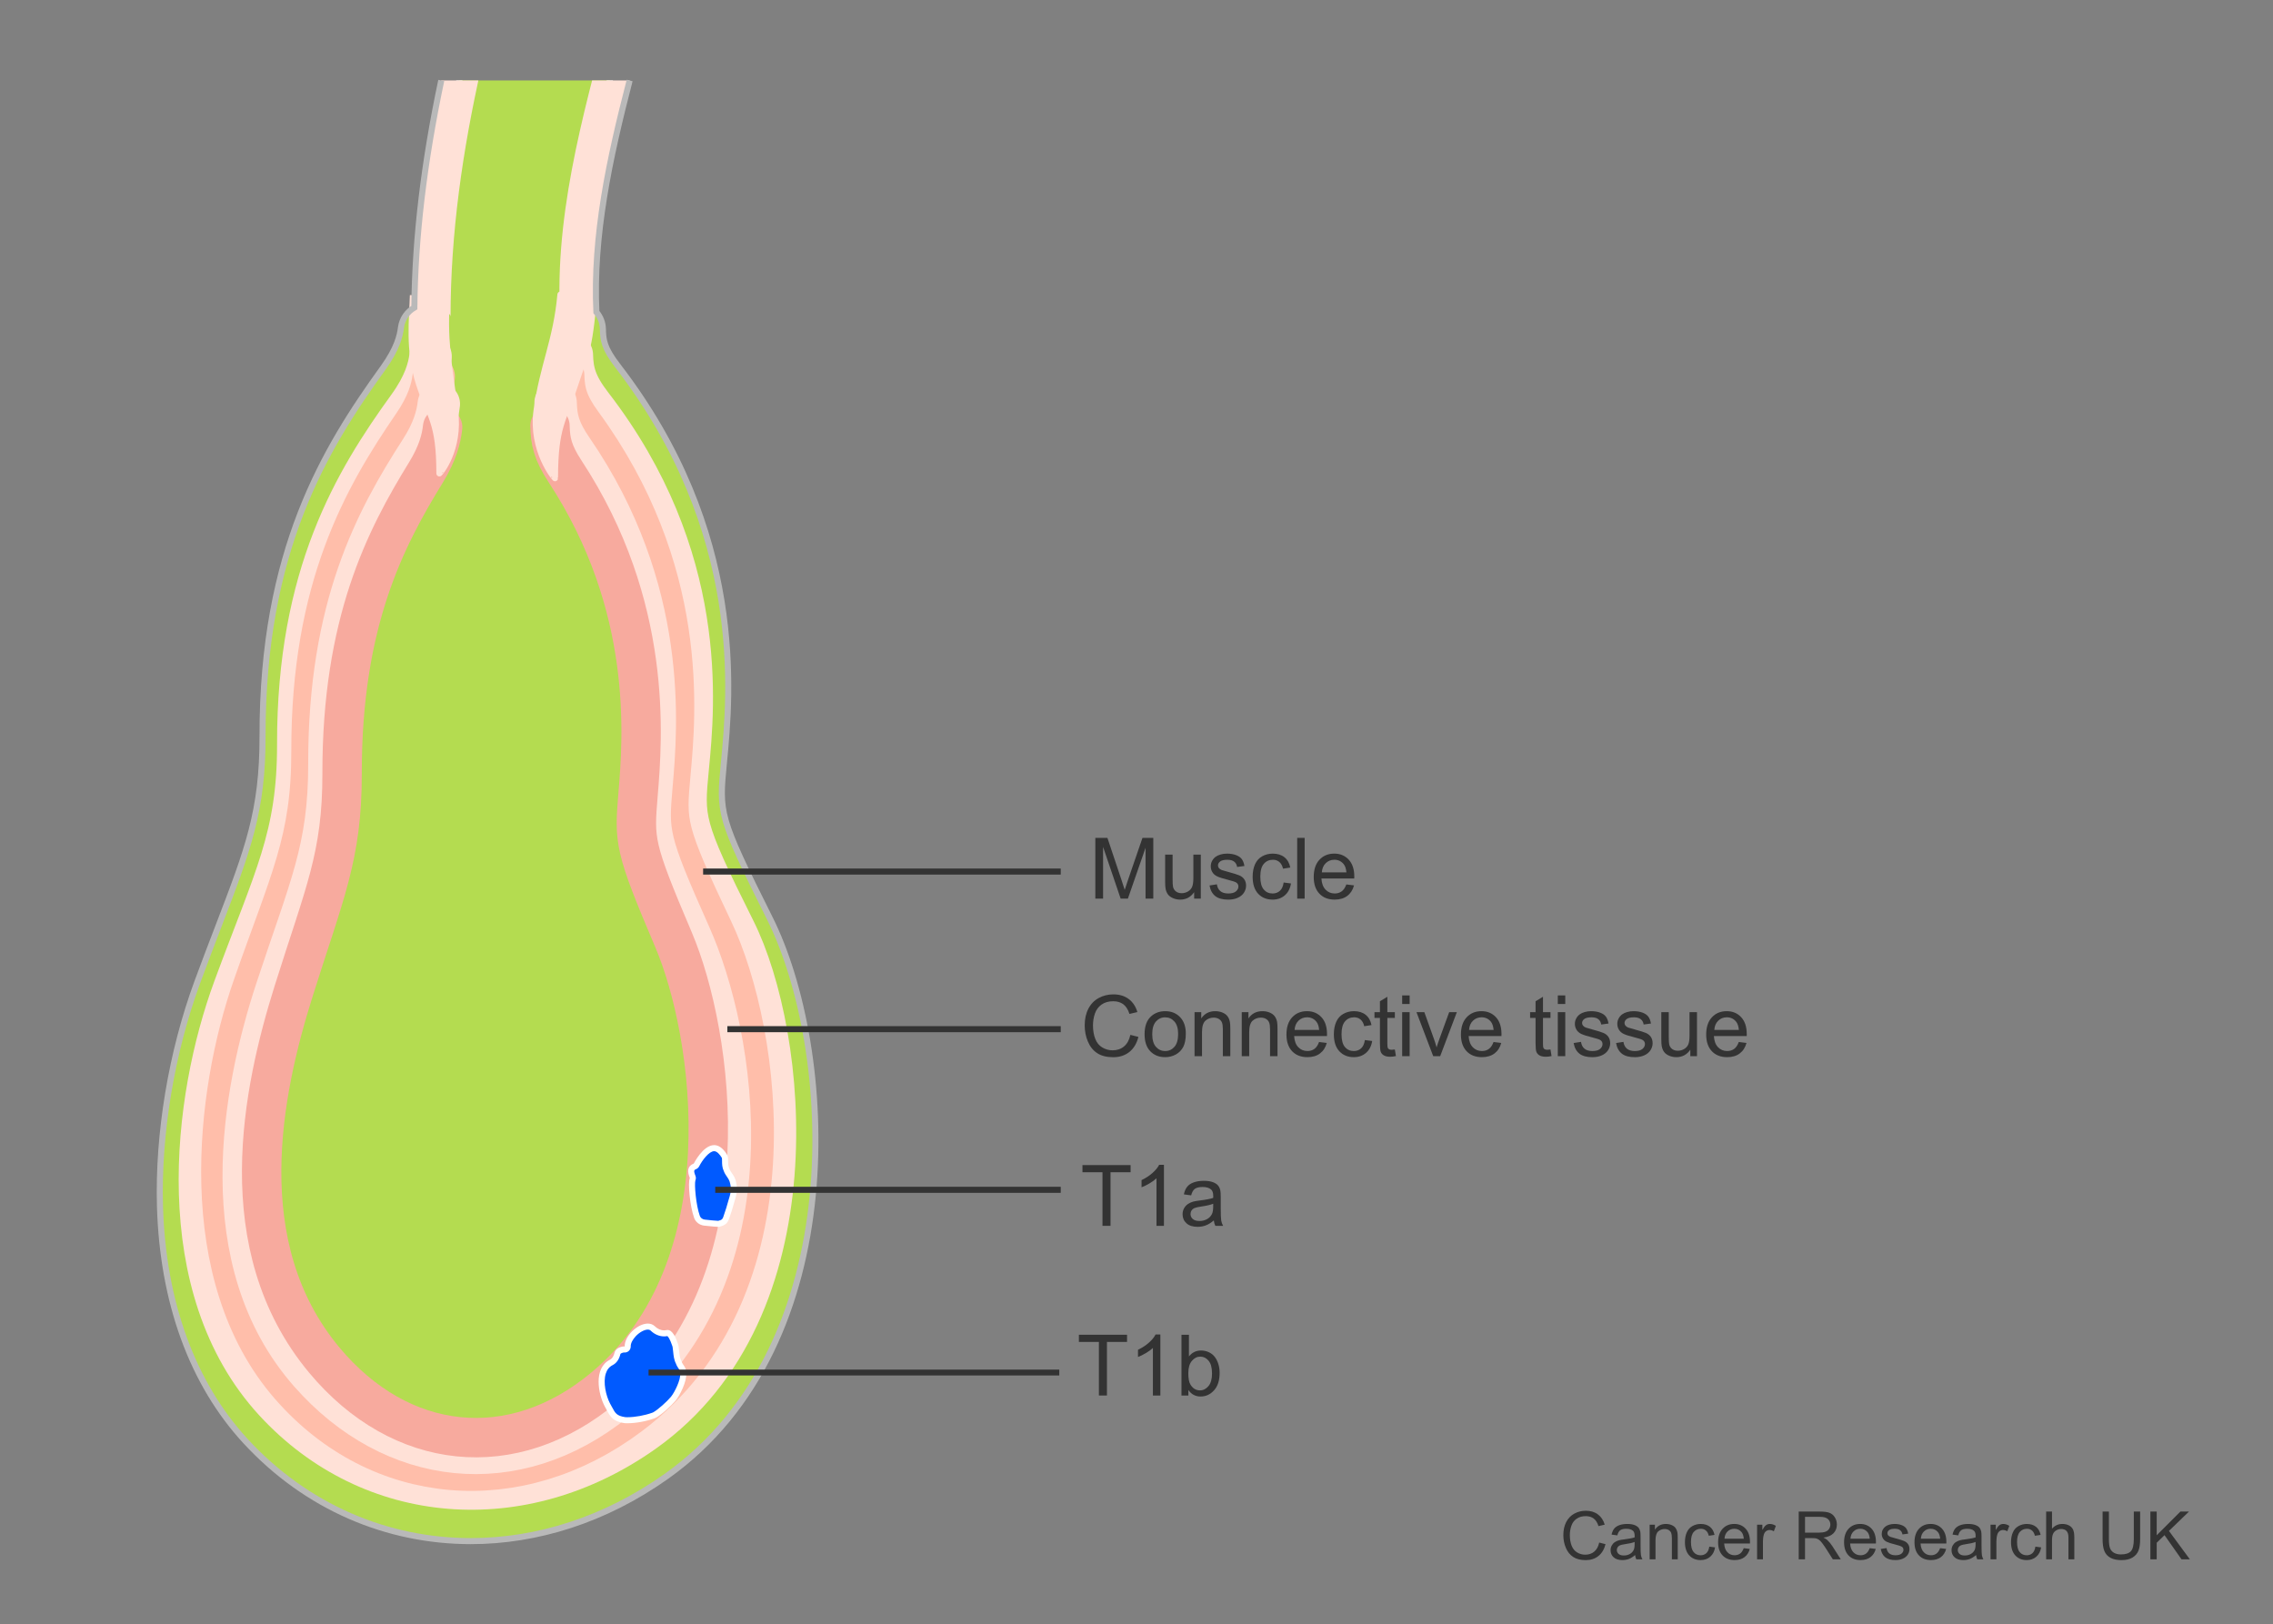 <?xml version="1.0" encoding="UTF-8"?><svg id="Layer_1" xmlns="http://www.w3.org/2000/svg" width="375" height="267.937" xmlns:xlink="http://www.w3.org/1999/xlink" viewBox="0 0 375 267.937"><rect x="0" y="0" width="375" height="267.937" fill="#808080" stroke="none"/><defs><style>.cls-1,.cls-2,.cls-3,.cls-4,.cls-5{stroke-linecap:round;stroke-linejoin:round;}.cls-1,.cls-6{fill:#ffe1d7;}.cls-1,.cls-6,.cls-5,.cls-7{stroke:#ffe1d7;}.cls-8{clip-path:url(#clippath);}.cls-9,.cls-2,.cls-10,.cls-3,.cls-4,.cls-5,.cls-11,.cls-7,.cls-12,.cls-13{fill:none;}.cls-9,.cls-11,.cls-14,.cls-15,.cls-16,.cls-17{stroke-width:0px;}.cls-2{stroke:#f7aa9e;stroke-width:6.5px;}.cls-10{stroke-width:.965px;}.cls-10,.cls-12{stroke:#333;}.cls-18{fill:#b4dc50;stroke:#fff;stroke-miterlimit:10;}.cls-3{stroke:#b4dc50;stroke-width:9px;}.cls-4{stroke:#ffbeaa;}.cls-4,.cls-5{stroke-width:7px;}.cls-11{opacity:.74;}.cls-7{stroke-width:6px;}.cls-13{stroke:#b9b9b9;}.cls-14{fill:#1d1d1b;}.cls-15{fill:#333;}.cls-16{fill:#fff;}.cls-17{fill:#005aff;}</style><clipPath id="clippath"><polygon class="cls-9" points="15 13.274 142 13.274 175.311 255.651 16.582 255.651 15 13.274"/></clipPath></defs><g class="cls-8"><path class="cls-18" d="m268.209,400.147c52.334-59.217,15.633-242.194-72.545-361.629C164.373-3.866,161.846-7.707,150.077-14.427c-8.922-5.116-17.804-6.244-25.717-3.327-9.591,3.561-17.451,12.788-22.131,25.957-4.319,12.198-6.175,26.77-7.236,42.908-.086,4.875-.317,7.216,3.368,11.99,20.116,26.069,17.633,51.498,16.585,62.364-.869,9.008-.986,10.017,8.036,28.048,9.024,18.019,14.101,65.285-15.671,86.375-20.901,14.805-46.921,12.777-63.499-5.212-18.062-19.599-14.048-52.087-7.021-71.144,7.021-19.057,11.051-26.053,11.025-42.087-.046-29.175,9.758-45.288,19.031-58.121,4.181-5.787,3.812-9.408,3.956-11.706,1.173-18.892,3.334-36.121,8.773-51.467,7.084-20.003,20.04-34.361,36.438-40.461,14.578-5.403,30.908-3.642,46.003,4.99,1.748,1.003,3.428,2.254,5.152,3.384-3.012-27.7,6.914-72.118,9.642-80.264,2.739-8.138-11.895-35.643-30.913-50.12-27.77-21.162-54.636-20.307-66.809-15.917-25.981,9.366-39.929,5.51-47.045.631-6.484-4.446-10.165-11.663-10.354-20.324-.088-3.727,2.868-6.817,6.59-6.898,3.726-.088,6.819,2.866,6.895,6.59.103,4.387,1.58,7.495,4.497,9.497,6.301,4.319,18.992,3.521,34.841-2.194,14.775-5.324,49.835-8.296,80.654,13.849,11.996,8.623,35.858,31.056,39.045,51.558,9.561-13.632,41.186-29.812,59.379-36.185,18.182-6.371,67.811-16.38,107.33-21.318l10.754-1.298c46.164-5.471,109.393-12.963,146.627-63.5,44.609-60.542,128.898-109.18,174.463-112.215,3.713-.25,6.932,2.566,7.178,6.284.248,3.721-2.564,6.934-6.281,7.184-41.75,2.781-122.687,50.02-164.494,106.753-40.703,55.244-107.287,63.137-155.904,68.898l-10.664,1.288c-39.025,4.874-86.707,16.924-102.268,23.11-11.807,3.939-52.164,26.442-60.922,42.606-8.746,16.151-25.22,73.016,13.125,126.691,99.115,138.744,139.527,320.586,61.303,398.755"/><path class="cls-7" d="m101.702,9.74c-4.369,16.556-8.369,33.556-5.369,50.556,18,20,20,48,19,73,0,6,3,11,5,16,15,29,15,68-12,90-12,10-28,12-43,9-12-3-22-11-28-22-1-2-2-5-3-7-9-24,0-49,9-72,2-6,3-11,4-17,2-14,1-28,5-41,4-11,11-20,17-30,1-2,2-5,2-7,0-14,2-28,5.207-42.144"/><path class="cls-3" d="m94.965,54.37c.071,2.939.632,5.15,3.396,8.731,20.116,26.069,17.633,51.498,16.585,62.364-.869,9.008-.986,10.017,8.036,28.048,9.024,18.019,14.101,65.285-15.671,86.375-20.901,14.805-46.921,12.777-63.499-5.212-18.062-19.599-14.048-52.087-7.021-71.144,7.021-19.057,11.051-26.053,11.025-42.087-.046-29.175,9.758-45.288,19.031-58.121,2.693-3.727,3.498-6.557,3.769-8.713"/><path class="cls-5" d="m94.343,58.546c.068,2.813.605,4.93,3.25,8.357,19.255,24.955,16.879,49.297,15.876,59.698-.832,8.622-.944,9.589,7.693,26.848,8.638,17.249,13.498,62.494-15.001,82.682-20.007,14.172-44.915,12.232-60.784-4.988-17.289-18.761-13.447-49.86-6.722-68.101,6.722-18.242,10.58-24.939,10.554-40.288-.044-27.927,9.341-43.352,18.218-55.637,2.578-3.568,3.348-6.275,3.608-8.339"/><path class="cls-4" d="m92.912,61.918c.062,2.717.555,4.76,2.978,8.067,17.643,24.088,15.466,47.584,14.546,57.625-.762,8.323-.864,9.255,7.048,25.916,7.914,16.649,14.116,58.948-13.744,79.81-18.309,13.711-41.153,11.808-55.693-4.814-15.842-18.108-12.321-48.13-6.159-65.737,6.159-17.606,9.693-24.072,9.67-38.89-.041-26.958,8.559-41.845,16.691-53.703,2.363-3.444,3.068-6.059,3.306-8.05"/><path class="cls-5" d="m91.667,66.418c.056,2.609.501,4.571,2.688,7.748,15.923,23.134,13.958,45.7,13.128,55.344-.687,7.993-.78,8.889,6.361,24.89,7.143,15.989,14.312,55.16-12.405,76.649-16.462,13.241-36.596,10.877-50.262-4.623-16.272-18.455-11.12-46.224-5.559-63.135,5.559-16.91,8.749-23.119,8.728-37.349-.037-25.891,7.724-40.189,15.063-51.577,2.133-3.308,2.769-5.819,2.984-7.731"/><path class="cls-2" d="m90.734,70.264c.052,2.515.46,4.403,2.47,7.464,14.633,22.285,12.827,44.021,12.064,53.312-.632,7.698-.717,8.562,5.846,23.975,6.563,15.402,12.273,54.017-11.399,73.836-15.167,12.699-33.663,10.546-46.188-4.454-15.707-18.81-10.218-44.525-5.108-60.816,5.108-16.288,8.039-22.27,8.02-35.978-.034-24.938,7.098-38.713,13.843-49.682,1.959-3.188,2.544-5.607,2.742-7.448"/><path class="cls-6" d="m68.12,48.69c-.099,3.874-.795,9.04.994,14.604,1.788,5.564,3.377,6.237,3.377,14.802,0,.1,3.477-3.874,2.583-10.431-1.019-7.474-1.888-12.12-1.292-18.577"/><path class="cls-1" d="m98.022,48.392c-.794,10.033-1.49,9.934-3.278,15.497-1.788,5.564-3.179,6.437-3.179,15.001,0,.1-3.943-4.569-3.049-11.126,1.019-7.475,3.248-11.524,3.943-19.174"/><path class="cls-14" d="m327.86,25.973c11.903-7.356,23.606-15.037,35.026-23.113,11.396-8.104,22.535-16.586,33.047-25.789,5.159-4.268,10.166-8.726,14.942-13.427,4.778-4.697,9.356-9.618,13.514-14.903-3.931,5.455-8.309,10.581-12.903,15.496-4.593,4.92-9.432,9.61-14.432,14.116-10.571,9.255-21.753,17.767-33.184,25.897-11.455,8.1-23.186,15.799-35.115,23.171-6.952,4.081-13.963,8.057-21.021,11.938l-10.614,5.771c-1.771.96-3.549,1.896-5.305,2.897l-5.147,3.163,5.034-3.343c1.732-1.069,3.47-2.063,5.207-3.086l10.397-6.137c6.91-4.123,13.765-8.336,20.554-12.65Z"/><path class="cls-11" d="m422.928-53.147c-35.164,47.334-127.332,96.139-132.779,99.731C232.635,84.505,61.836,175.41-38.241,191.638"/></g><path class="cls-17" d="m118.545,201.894c-.29-.014-1.46-.098-2.346-.211-.556-.071-1.03-.436-1.208-.932-.718-1.993-.974-5.68-.736-6.192.058-.124.067-.281.017-.408-.508-1.271-.113-1.552.375-1.747.113-.045.206-.131.261-.24.385-.769,1.66-2.762,2.912-2.762.568,0,1.127.431,1.664,1.28.134.201.141.454.141.85,0,.429,0,.962.271,1.503.082.262.268.531.448.792.239.347.487.706.598,1.261.3,1.203.036,2.059-.3,3.144-.109.353-.224.724-.328,1.13-.009.037-.021.073-.033.106-.125.34-.218.638-.3.9-.312,1.002-.391,1.255-1.436,1.525Z"/><path class="cls-16" d="m117.82,189.902h0c.479,0,.939.569,1.254,1.068.05.075.05.345.05.562,0,.441,0,1.04.293,1.664.133.363.335.655.514.915.23.333.429.621.53,1.122.261,1.044.039,1.764-.298,2.853-.111.36-.228.739-.334,1.153-.005.02-.012.041-.018.059-.128.347-.223.653-.307.922-.287.921-.309.992-1.007,1.171-.371-.021-1.441-.103-2.234-.204-.371-.047-.686-.285-.801-.605-.644-1.789-.919-5.184-.741-5.837.11-.246.116-.528.016-.78-.365-.912-.181-.986.097-1.097.226-.091.412-.262.522-.48.505-1.003,1.638-2.486,2.466-2.487m-3.096,4.829h.005-.005m3.096-5.829c-1.84,0-3.359,3.038-3.359,3.038-1.089.436-1.089,1.307-.653,2.396-.349.697,0,4.606.713,6.584.249.691.887,1.166,1.616,1.258.979.125,2.322.217,2.464.217,1.717-.429,1.531-1.069,2.149-2.754.018-.049.035-.105.048-.156.435-1.697,1.063-2.78.634-4.496-.218-1.089-.871-1.525-1.089-2.178-.436-.872,0-1.743-.436-2.396-.7-1.108-1.415-1.513-2.087-1.513h0Z"/><path class="cls-17" d="m103.51,234.285c-.139,0-.274-.003-.407-.01-1.679-.242-2.007-.861-2.55-1.886-.111-.209-.227-.428-.36-.653-.74-1.404-1.234-3.688-.725-5.297.247-.778.708-1.345,1.373-1.685.505-.258.851-.764,1.03-1.501.108-.445.705-.599,1.051-.651,0,0,.133.017.141.017.13,0,.255-.051.349-.143.099-.098.153-.232.148-.371-.02-.622.356-1.394,1.006-2.065.707-.73,1.613-1.202,2.309-1.202.333,0,.601.102.818.311.542.523,1.207.81,1.871.81.167,0,.335-.018.499-.054.005,0,.011,0,.016,0,.223,0,.722.182,1.318,2.005.026.08.047.159.06.242.039.237.063.487.089.737.066.653.134,1.327.428,1.862.092.293.244.514.378.711.209.307.374.549.349,1.069.133,1.232-.991,3.435-1.623,4.203-.615.747-2.248,2.252-3.101,2.697-.066.035-.13.059-.201.084-1.32.475-2.956.771-4.269.771Z"/><path class="cls-16" d="m106.878,219.335c.261,0,.39.092.473.171.635.612,1.422.95,2.216.95.187,0,.375-.019.534-.053.1.081.42.419.827,1.662.018.055.033.11.042.167.037.228.061.467.085.707.07.687.141,1.396.464,2.009.114.338.286.589.426.795.192.282.28.41.262.763-.003.054,0,.108.005.162.102.893-.873,2.968-1.516,3.749-.637.775-2.211,2.189-2.947,2.573-.046.024-.09.04-.139.057-1.27.457-2.841.741-4.1.741-.115,0-.227-.002-.337-.007-1.433-.213-1.67-.659-2.181-1.624-.114-.216-.234-.441-.348-.632-.686-1.3-1.165-3.471-.702-4.934.207-.656.576-1.111,1.126-1.392.639-.327,1.072-.941,1.287-1.827.017-.072.2-.195.552-.262l.107.005c.017,0,.033.001.05.001.26,0,.51-.102.697-.285.198-.195.306-.464.297-.742-.015-.483.316-1.135.866-1.703.609-.628,1.393-1.051,1.952-1.051m0-.995c-1.693,0-3.868,2.067-3.813,3.78l-.215-.011c-.761.114-1.322.453-1.461,1.026-.117.482-.335.952-.773,1.176-2.726,1.393-1.934,5.625-.851,7.677.795,1.349.956,2.447,3.313,2.783.14.007.285.01.432.01,1.389,0,3.065-.306,4.437-.8.092-.033.175-.066.262-.111.919-.48,2.597-2.023,3.255-2.823.69-.837,1.886-3.177,1.736-4.493.054-1.087-.58-1.337-.763-2.001-.374-.634-.348-1.633-.486-2.483-.018-.108-.045-.212-.079-.316-.378-1.156-.935-2.356-1.734-2.356-.058,0-.118.006-.179.02-.132.029-.263.043-.392.043-.565,0-1.101-.261-1.526-.671-.325-.314-.728-.45-1.163-.45h0Z"/><path class="cls-15" d="m186.488,170.715l1.326.335c-.277,1.089-.778,1.92-1.5,2.492-.723.572-1.605.858-2.649.858-1.08,0-1.958-.22-2.635-.66s-1.192-1.077-1.545-1.911c-.354-.834-.53-1.729-.53-2.687,0-1.043.199-1.954.599-2.731.398-.777.966-1.367,1.702-1.771.735-.403,1.546-.605,2.43-.605,1.003,0,1.846.255,2.529.766s1.16,1.228,1.429,2.153l-1.306.308c-.232-.729-.569-1.26-1.012-1.593-.441-.333-.998-.499-1.668-.499-.77,0-1.414.185-1.931.554-.518.369-.881.865-1.091,1.487-.209.622-.314,1.264-.314,1.924,0,.852.124,1.596.373,2.232.248.636.635,1.111,1.158,1.425.524.314,1.092.472,1.702.472.743,0,1.372-.214,1.887-.643.516-.428.864-1.064,1.046-1.907Z"/><path class="cls-15" d="m188.833,170.599c0-1.344.374-2.34,1.121-2.987.625-.538,1.386-.807,2.283-.807.998,0,1.814.327,2.447.981.634.654.95,1.558.95,2.71,0,.934-.14,1.669-.42,2.205s-.688.951-1.224,1.248c-.536.296-1.12.444-1.754.444-1.016,0-1.838-.326-2.464-.978-.627-.652-.94-1.59-.94-2.816Zm1.265,0c0,.93.203,1.626.608,2.088.406.462.916.694,1.531.694.611,0,1.119-.232,1.524-.697.406-.465.608-1.173.608-2.126,0-.898-.204-1.578-.611-2.041-.408-.462-.915-.694-1.521-.694-.615,0-1.125.23-1.531.69-.405.46-.608,1.155-.608,2.085Z"/><path class="cls-15" d="m197.077,174.229v-7.26h1.107v1.032c.533-.797,1.304-1.196,2.311-1.196.438,0,.84.079,1.207.236.366.157.642.363.823.619.183.255.311.558.383.909.046.228.068.626.068,1.196v4.464h-1.23v-4.416c0-.501-.048-.876-.144-1.125s-.266-.447-.509-.595c-.244-.148-.53-.222-.858-.222-.523,0-.977.167-1.356.499-.381.333-.571.964-.571,1.894v3.965h-1.23Z"/><path class="cls-15" d="m204.863,174.229v-7.26h1.107v1.032c.533-.797,1.304-1.196,2.311-1.196.438,0,.84.079,1.207.236.366.157.642.363.823.619.183.255.311.558.383.909.046.228.068.626.068,1.196v4.464h-1.23v-4.416c0-.501-.048-.876-.144-1.125s-.266-.447-.509-.595c-.244-.148-.53-.222-.858-.222-.523,0-.977.167-1.356.499-.381.333-.571.964-.571,1.894v3.965h-1.23Z"/><path class="cls-15" d="m217.619,171.891l1.271.157c-.2.743-.571,1.319-1.114,1.729-.542.41-1.234.615-2.078.615-1.062,0-1.903-.327-2.525-.981s-.934-1.571-.934-2.751c0-1.221.314-2.169.943-2.844s1.445-1.012,2.447-1.012c.971,0,1.764.331,2.379.991s.923,1.59.923,2.789c0,.073-.002.182-.007.328h-5.414c.046.797.271,1.408.677,1.832.406.424.912.636,1.518.636.451,0,.837-.119,1.155-.355.319-.237.572-.615.759-1.135Zm-4.04-1.989h4.054c-.055-.611-.209-1.069-.465-1.374-.392-.474-.899-.711-1.524-.711-.564,0-1.04.189-1.425.567-.386.378-.599.884-.64,1.518Z"/><path class="cls-15" d="m225.173,171.569l1.21.157c-.132.834-.471,1.487-1.015,1.958-.545.472-1.214.708-2.007.708-.993,0-1.792-.325-2.396-.974-.604-.649-.906-1.58-.906-2.792,0-.784.13-1.47.39-2.058s.655-1.029,1.187-1.323c.53-.294,1.108-.441,1.732-.441.789,0,1.434.199,1.935.598.502.399.823.965.964,1.699l-1.196.185c-.113-.488-.315-.854-.604-1.101-.29-.246-.64-.369-1.05-.369-.619,0-1.123.222-1.511.667-.387.444-.581,1.147-.581,2.109,0,.975.188,1.684.561,2.126.374.442.861.663,1.463.663.483,0,.887-.148,1.21-.444.324-.296.529-.752.615-1.367Z"/><path class="cls-15" d="m230.122,173.128l.178,1.087c-.346.073-.656.109-.93.109-.446,0-.793-.071-1.039-.212s-.419-.327-.52-.557c-.1-.23-.15-.714-.15-1.453v-4.177h-.902v-.957h.902v-1.798l1.224-.738v2.536h1.237v.957h-1.237v4.245c0,.351.021.577.065.677.043.1.113.18.212.239.098.059.238.089.42.089.137,0,.317-.016.54-.048Z"/><path class="cls-15" d="m231.332,165.622v-1.415h1.23v1.415h-1.23Zm0,8.606v-7.26h1.23v7.26h-1.23Z"/><path class="cls-15" d="m236.452,174.229l-2.762-7.26h1.299l1.559,4.348c.169.469.324.957.465,1.463.109-.383.263-.843.458-1.381l1.613-4.43h1.265l-2.748,7.26h-1.148Z"/><path class="cls-15" d="m246.405,171.891l1.271.157c-.2.743-.571,1.319-1.114,1.729-.542.41-1.234.615-2.078.615-1.062,0-1.903-.327-2.525-.981s-.934-1.571-.934-2.751c0-1.221.314-2.169.943-2.844s1.445-1.012,2.447-1.012c.971,0,1.764.331,2.379.991s.923,1.59.923,2.789c0,.073-.002.182-.007.328h-5.414c.046.797.271,1.408.677,1.832.406.424.912.636,1.518.636.451,0,.837-.119,1.155-.355.319-.237.572-.615.759-1.135Zm-4.04-1.989h4.054c-.055-.611-.209-1.069-.465-1.374-.392-.474-.899-.711-1.524-.711-.564,0-1.04.189-1.425.567-.386.378-.599.884-.64,1.518Z"/><path class="cls-15" d="m255.798,173.128l.178,1.087c-.346.073-.656.109-.93.109-.446,0-.793-.071-1.039-.212s-.419-.327-.52-.557c-.1-.23-.15-.714-.15-1.453v-4.177h-.902v-.957h.902v-1.798l1.224-.738v2.536h1.237v.957h-1.237v4.245c0,.351.021.577.065.677.043.1.113.18.212.239.098.059.238.089.42.089.137,0,.317-.016.54-.048Z"/><path class="cls-15" d="m257.008,165.622v-1.415h1.23v1.415h-1.23Zm0,8.606v-7.26h1.23v7.26h-1.23Z"/><path class="cls-15" d="m259.619,172.062l1.217-.191c.068.488.259.861.571,1.121.312.26.748.39,1.309.39.565,0,.984-.115,1.258-.345s.41-.5.41-.81c0-.278-.12-.497-.362-.656-.168-.109-.588-.249-1.258-.417-.902-.228-1.527-.425-1.876-.591s-.613-.396-.793-.69c-.181-.294-.271-.619-.271-.974,0-.324.074-.623.223-.899.147-.276.35-.505.604-.687.191-.141.452-.261.783-.359.33-.098.685-.147,1.062-.147.57,0,1.07.082,1.501.246s.748.386.953.667.347.655.424,1.125l-1.203.164c-.055-.374-.213-.666-.475-.875-.263-.209-.633-.314-1.111-.314-.564,0-.968.093-1.21.28-.241.187-.362.406-.362.656,0,.16.051.303.15.431.101.132.258.242.472.328.123.045.485.15,1.087.314.871.232,1.478.423,1.822.571.344.148.614.363.81.646.196.283.294.633.294,1.053,0,.41-.119.796-.358,1.159s-.585.643-1.036.841-.961.297-1.531.297c-.943,0-1.662-.196-2.156-.588-.495-.392-.811-.973-.947-1.743Z"/><path class="cls-15" d="m266.619,172.062l1.217-.191c.068.488.259.861.571,1.121.312.26.748.39,1.309.39.565,0,.984-.115,1.258-.345s.41-.5.41-.81c0-.278-.12-.497-.362-.656-.168-.109-.588-.249-1.258-.417-.902-.228-1.527-.425-1.876-.591s-.613-.396-.793-.69c-.181-.294-.271-.619-.271-.974,0-.324.074-.623.223-.899.147-.276.35-.505.604-.687.191-.141.452-.261.783-.359.33-.098.685-.147,1.062-.147.57,0,1.07.082,1.501.246s.748.386.953.667.347.655.424,1.125l-1.203.164c-.055-.374-.213-.666-.475-.875-.263-.209-.633-.314-1.111-.314-.564,0-.968.093-1.21.28-.241.187-.362.406-.362.656,0,.16.051.303.15.431.101.132.258.242.472.328.123.045.485.15,1.087.314.871.232,1.478.423,1.822.571.344.148.614.363.81.646.196.283.294.633.294,1.053,0,.41-.119.796-.358,1.159s-.585.643-1.036.841-.961.297-1.531.297c-.943,0-1.662-.196-2.156-.588-.495-.392-.811-.973-.947-1.743Z"/><path class="cls-15" d="m278.869,174.229v-1.066c-.564.82-1.333,1.23-2.304,1.23-.428,0-.828-.082-1.199-.246-.372-.164-.647-.37-.827-.619-.181-.249-.307-.553-.38-.913-.05-.242-.075-.625-.075-1.148v-4.498h1.23v4.026c0,.643.025,1.076.075,1.299.078.324.242.578.492.762.251.185.561.277.93.277s.716-.095,1.039-.284c.324-.189.553-.447.688-.772.134-.326.201-.799.201-1.418v-3.89h1.23v7.26h-1.101Z"/><path class="cls-15" d="m286.867,171.891l1.271.157c-.2.743-.571,1.319-1.114,1.729-.542.41-1.234.615-2.078.615-1.062,0-1.903-.327-2.525-.981s-.934-1.571-.934-2.751c0-1.221.314-2.169.943-2.844s1.445-1.012,2.447-1.012c.971,0,1.764.331,2.379.991s.923,1.59.923,2.789c0,.073-.002.182-.007.328h-5.414c.046.797.271,1.408.677,1.832.406.424.912.636,1.518.636.451,0,.837-.119,1.155-.355.319-.237.572-.615.759-1.135Zm-4.04-1.989h4.054c-.055-.611-.209-1.069-.465-1.374-.392-.474-.899-.711-1.524-.711-.564,0-1.04.189-1.425.567-.386.378-.599.884-.64,1.518Z"/><path class="cls-15" d="m181.887,202.217v-8.839h-3.302v-1.183h7.943v1.183h-3.315v8.839h-1.326Z"/><path class="cls-15" d="m192.025,202.217h-1.23v-7.841c-.297.283-.685.565-1.166.848-.48.283-.912.495-1.295.636v-1.189c.688-.324,1.289-.715,1.805-1.176.515-.46.879-.907,1.094-1.34h.793v10.062Z"/><path class="cls-15" d="m200.256,201.322c-.456.387-.895.661-1.316.82-.421.16-.874.239-1.356.239-.798,0-1.411-.195-1.839-.584-.429-.39-.643-.888-.643-1.494,0-.355.081-.68.242-.974.162-.294.374-.53.636-.708.263-.178.558-.312.886-.403.241-.064.605-.125,1.094-.185.993-.119,1.725-.26,2.194-.424.004-.168.007-.276.007-.321,0-.501-.116-.854-.349-1.06-.314-.278-.782-.417-1.401-.417-.579,0-1.006.102-1.282.304-.275.203-.479.562-.611,1.077l-1.203-.164c.109-.515.289-.931.54-1.248.25-.317.612-.561,1.087-.731.474-.171,1.022-.256,1.647-.256.619,0,1.123.073,1.511.219.387.146.672.329.854.55.182.221.31.5.383.837.041.209.062.588.062,1.135v1.641c0,1.144.026,1.867.078,2.17.053.303.156.594.312.872h-1.285c-.128-.255-.21-.554-.246-.896Zm-.103-2.748c-.447.182-1.117.337-2.01.465-.506.073-.864.155-1.073.246-.21.091-.372.225-.485.4-.114.175-.171.37-.171.584,0,.328.124.602.372.82.249.219.612.328,1.091.328.474,0,.896-.104,1.265-.311s.64-.491.813-.851c.132-.278.198-.688.198-1.23v-.451Z"/><path class="cls-15" d="m181.297,230.207v-8.839h-3.302v-1.183h7.943v1.183h-3.315v8.839h-1.326Z"/><path class="cls-15" d="m191.436,230.207h-1.23v-7.841c-.297.283-.685.565-1.166.848-.48.283-.912.495-1.295.636v-1.189c.688-.324,1.29-.715,1.805-1.176.515-.46.879-.907,1.094-1.34h.793v10.062Z"/><path class="cls-15" d="m196.063,230.207h-1.142v-10.021h1.23v3.575c.52-.652,1.183-.978,1.989-.978.446,0,.869.09,1.268.27.399.18.728.433.984.759.258.326.459.719.605,1.179.146.46.219.953.219,1.477,0,1.244-.308,2.206-.923,2.885s-1.354,1.019-2.215,1.019-1.529-.358-2.017-1.073v.909Zm-.014-3.685c0,.871.118,1.5.355,1.887.387.633.911.95,1.572.95.537,0,1.002-.233,1.395-.701.392-.467.588-1.163.588-2.088,0-.948-.188-1.647-.564-2.099s-.83-.677-1.363-.677c-.538,0-1.003.233-1.395.701-.393.467-.588,1.143-.588,2.027Z"/><path class="cls-15" d="m180.707,148.239v-10.021h1.996l2.372,7.096c.219.661.378,1.155.479,1.483.113-.365.291-.9.533-1.606l2.399-6.973h1.784v10.021h-1.278v-8.388l-2.912,8.388h-1.196l-2.898-8.531v8.531h-1.278Z"/><path class="cls-15" d="m197.011,148.239v-1.066c-.565.82-1.333,1.23-2.304,1.23-.429,0-.828-.082-1.2-.246-.371-.164-.646-.37-.827-.619-.18-.249-.307-.553-.379-.913-.051-.242-.075-.625-.075-1.148v-4.498h1.23v4.026c0,.643.024,1.076.075,1.299.077.324.241.578.492.762.25.185.561.277.93.277s.715-.095,1.039-.284c.323-.189.553-.447.687-.772.135-.326.202-.799.202-1.418v-3.89h1.23v7.26h-1.101Z"/><path class="cls-15" d="m199.547,146.072l1.217-.191c.068.488.259.861.57,1.121.312.26.749.39,1.31.39.564,0,.984-.115,1.258-.345s.41-.5.41-.81c0-.278-.121-.497-.362-.656-.169-.109-.588-.249-1.258-.417-.902-.228-1.528-.425-1.877-.591s-.612-.396-.793-.69c-.18-.294-.27-.619-.27-.974,0-.324.074-.623.222-.899.148-.276.35-.505.605-.687.191-.141.452-.261.782-.359.331-.098.685-.147,1.063-.147.569,0,1.069.082,1.5.246s.749.386.954.667.346.655.424,1.125l-1.203.164c-.055-.374-.213-.666-.476-.875-.262-.209-.632-.314-1.11-.314-.565,0-.969.093-1.21.28-.242.187-.362.406-.362.656,0,.16.05.303.15.431.1.132.257.242.472.328.123.045.485.15,1.087.314.87.232,1.478.423,1.821.571.345.148.614.363.811.646.195.283.294.633.294,1.053,0,.41-.12.796-.359,1.159s-.584.643-1.035.841-.962.297-1.531.297c-.943,0-1.662-.196-2.157-.588-.494-.392-.81-.973-.946-1.743Z"/><path class="cls-15" d="m211.776,145.58l1.21.157c-.133.834-.471,1.487-1.016,1.958-.544.472-1.213.708-2.006.708-.994,0-1.792-.325-2.396-.974-.604-.649-.905-1.58-.905-2.792,0-.784.13-1.47.39-2.058s.655-1.029,1.186-1.323c.531-.294,1.108-.441,1.733-.441.788,0,1.433.199,1.935.598.501.399.822.965.964,1.699l-1.196.185c-.114-.488-.315-.854-.605-1.101-.289-.246-.639-.369-1.049-.369-.62,0-1.124.222-1.511.667-.388.444-.581,1.147-.581,2.109,0,.975.187,1.684.561,2.126.373.442.861.663,1.463.663.482,0,.886-.148,1.21-.444.323-.296.528-.752.615-1.367Z"/><path class="cls-15" d="m214.012,148.239v-10.021h1.23v10.021h-1.23Z"/><path class="cls-15" d="m222.119,145.901l1.271.157c-.201.743-.572,1.319-1.114,1.729-.543.41-1.235.615-2.078.615-1.062,0-1.904-.327-2.526-.981s-.933-1.571-.933-2.751c0-1.221.314-2.169.943-2.844s1.444-1.012,2.447-1.012c.971,0,1.764.331,2.379.991s.923,1.59.923,2.789c0,.073-.003.182-.007.328h-5.414c.045.797.271,1.408.677,1.832.405.424.911.636,1.518.636.451,0,.836-.119,1.155-.355.318-.237.571-.615.759-1.135Zm-4.04-1.989h4.054c-.055-.611-.21-1.069-.465-1.374-.393-.474-.9-.711-1.524-.711-.565,0-1.04.189-1.426.567-.385.378-.598.884-.639,1.518Z"/><path class="cls-13" d="m72.8,13.274c-2.861,13.544-4.323,25.858-4.442,37.465-1.167.682-2.025,1.867-2.207,3.311-.167,1.327-.654,3.459-2.952,6.638-9.645,13.349-19.933,30.154-19.884,60.764.02,12.332-2.411,18.666-7.255,31.286-1.064,2.773-2.23,5.812-3.492,9.237-4.271,11.582-6.521,25.088-6.173,37.056.458,15.796,5.337,29.177,14.108,38.694,10.066,10.923,23.388,16.502,37.163,16.501,10.934,0,22.153-3.517,32.247-10.667,31.061-22.003,27.701-70.881,17.094-92.061-8.427-16.84-8.379-17.332-7.577-25.645,1.098-11.389,3.67-38.058-17.506-65.502-2.272-2.944-2.414-4.233-2.459-6.091-.025-1.067-.434-2.024-1.073-2.78-.593-12.547,2.138-25.264,5.488-38.206"/><line class="cls-10" x1="107" y1="226.417" x2="174.759" y2="226.417"/><line class="cls-12" x1="120" y1="169.774" x2="175" y2="169.774"/><line class="cls-12" x1="116" y1="143.774" x2="175" y2="143.774"/><line class="cls-12" x1="118" y1="196.274" x2="175" y2="196.274"/><path class="cls-15" d="m263.839,254.467l1.042.263c-.219.856-.611,1.509-1.179,1.958s-1.262.675-2.082.675c-.848,0-1.538-.173-2.07-.519-.531-.346-.937-.847-1.214-1.501-.277-.656-.416-1.359-.416-2.111,0-.82.156-1.535.47-2.146s.76-1.074,1.338-1.392c.578-.316,1.215-.475,1.909-.475.788,0,1.45.2,1.987.602.537.4.911.965,1.123,1.691l-1.026.242c-.183-.573-.447-.99-.795-1.252s-.784-.393-1.311-.393c-.605,0-1.111.146-1.518.436s-.691.68-.856,1.168c-.165.489-.247.993-.247,1.512,0,.67.098,1.255.293,1.754.195.5.498.873.91,1.12s.857.37,1.337.37c.584,0,1.078-.168,1.482-.504.405-.337.679-.837.822-1.499Z"/><path class="cls-15" d="m269.763,256.524c-.358.304-.703.519-1.034.645-.331.125-.687.188-1.065.188-.627,0-1.108-.153-1.445-.459-.337-.307-.505-.697-.505-1.174,0-.279.063-.534.19-.766.127-.23.294-.416.5-.556s.438-.245.695-.317c.189-.05.477-.098.859-.145.78-.093,1.355-.204,1.725-.333.003-.133.005-.217.005-.253,0-.394-.091-.671-.274-.832-.246-.219-.613-.328-1.101-.328-.455,0-.79.08-1.007.239s-.377.441-.48.847l-.945-.129c.086-.405.227-.731.424-.98s.481-.44.854-.575c.373-.134.805-.201,1.295-.201.487,0,.883.058,1.188.172.304.114.527.259.671.433s.243.393.301.658c.032.164.048.461.048.891v1.289c0,.899.021,1.468.062,1.706s.122.466.244.685h-1.01c-.101-.2-.165-.436-.193-.703Zm-.08-2.16c-.352.144-.878.266-1.58.365-.396.058-.678.122-.843.193-.165.072-.292.177-.382.314-.089.138-.134.291-.134.459,0,.258.098.473.293.645s.48.258.856.258c.372,0,.703-.081.994-.244.289-.163.503-.386.639-.668.104-.219.156-.541.156-.967v-.355Z"/><path class="cls-15" d="m272.158,257.228v-5.704h.871v.812c.418-.627,1.023-.94,1.814-.94.344,0,.66.062.948.186.288.123.504.285.647.485.144.201.243.439.301.715.036.179.054.492.054.939v3.508h-.967v-3.47c0-.394-.038-.688-.112-.884-.076-.195-.209-.351-.4-.467s-.416-.175-.674-.175c-.412,0-.768.131-1.066.392-.299.262-.449.758-.449,1.488v3.115h-.967Z"/><path class="cls-15" d="m281.999,255.138l.951.124c-.104.655-.37,1.168-.798,1.539-.428.37-.954.556-1.577.556-.78,0-1.407-.255-1.882-.766-.475-.51-.712-1.241-.712-2.193,0-.616.102-1.155.307-1.617.203-.462.515-.809.932-1.039.417-.231.871-.347,1.361-.347.619,0,1.126.156,1.52.47.395.313.646.759.758,1.335l-.939.146c-.09-.384-.248-.672-.476-.865s-.503-.29-.825-.29c-.486,0-.882.175-1.187.523-.305.35-.456.901-.456,1.657,0,.767.146,1.323.439,1.67.294.348.678.521,1.15.521.379,0,.696-.116.95-.35.254-.232.415-.59.483-1.074Z"/><path class="cls-15" d="m287.682,255.391l.999.124c-.157.583-.449,1.036-.875,1.358-.427.322-.971.483-1.633.483-.835,0-1.496-.257-1.985-.771-.488-.514-.733-1.234-.733-2.162,0-.96.248-1.704.742-2.234s1.135-.795,1.922-.795c.764,0,1.387.26,1.869.778.484.52.726,1.25.726,2.191,0,.058-.002.144-.005.258h-4.254c.035.627.213,1.107.531,1.439.318.334.716.5,1.192.5.354,0,.657-.093.907-.279.251-.187.45-.483.597-.892Zm-3.175-1.563h3.186c-.043-.479-.165-.839-.365-1.079-.308-.372-.707-.559-1.197-.559-.444,0-.817.148-1.12.446-.303.297-.47.694-.503,1.191Z"/><path class="cls-15" d="m289.884,257.228v-5.704h.869v.864c.223-.404.428-.671.615-.8.188-.129.395-.193.621-.193.325,0,.656.104.993.312l-.333.896c-.236-.139-.473-.209-.709-.209-.211,0-.401.063-.569.19s-.288.304-.36.529c-.107.344-.16.72-.16,1.128v2.986h-.967Z"/><path class="cls-15" d="m296.753,257.228v-7.874h3.49c.702,0,1.236.07,1.602.212s.656.392.875.75c.219.357.328.753.328,1.187,0,.559-.182,1.029-.543,1.413-.361.383-.92.626-1.676.73.275.132.485.263.629.392.304.279.592.628.864,1.048l1.37,2.143h-1.311l-1.043-1.639c-.304-.473-.555-.834-.752-1.084-.196-.251-.373-.427-.528-.527-.156-.1-.314-.17-.476-.209-.118-.025-.312-.037-.58-.037h-1.209v3.496h-1.041Zm1.041-4.398h2.24c.477,0,.849-.05,1.117-.148s.473-.256.612-.473.21-.452.21-.706c0-.372-.136-.679-.406-.919-.271-.239-.697-.359-1.281-.359h-2.492v2.605Z"/><path class="cls-15" d="m308.462,255.391l.999.124c-.157.583-.449,1.036-.875,1.358-.427.322-.971.483-1.633.483-.835,0-1.496-.257-1.985-.771-.488-.514-.733-1.234-.733-2.162,0-.96.248-1.704.742-2.234s1.135-.795,1.922-.795c.764,0,1.387.26,1.869.778.484.52.726,1.25.726,2.191,0,.058-.002.144-.005.258h-4.254c.035.627.213,1.107.531,1.439.318.334.716.5,1.192.5.354,0,.657-.093.907-.279.251-.187.45-.483.597-.892Zm-3.175-1.563h3.186c-.043-.479-.165-.839-.365-1.079-.308-.372-.707-.559-1.197-.559-.444,0-.817.148-1.12.446-.303.297-.47.694-.503,1.191Z"/><path class="cls-15" d="m310.288,255.524l.957-.15c.053.384.203.678.448.881.245.205.588.307,1.028.307.444,0,.773-.091.988-.271s.322-.393.322-.637c0-.218-.095-.39-.285-.516-.132-.086-.461-.194-.988-.327-.709-.179-1.2-.334-1.474-.465-.274-.131-.481-.312-.623-.542-.142-.231-.212-.486-.212-.766,0-.254.058-.489.174-.706s.275-.396.476-.54c.15-.111.355-.205.615-.282s.538-.115.835-.115c.447,0,.841.064,1.179.193.339.129.589.304.749.523.162.221.272.515.334.884l-.945.129c-.043-.294-.168-.522-.374-.688s-.497-.247-.872-.247c-.444,0-.762.073-.951.22-.189.147-.285.319-.285.516,0,.126.04.238.119.339.078.104.202.189.37.258.097.036.382.118.854.247.684.183,1.16.332,1.431.448s.482.286.637.508.231.498.231.827c0,.322-.095.626-.282.91-.188.285-.46.505-.813.661-.355.155-.756.233-1.203.233-.742,0-1.307-.154-1.695-.462s-.637-.765-.744-1.37Z"/><path class="cls-15" d="m320.08,255.391l.999.124c-.157.583-.449,1.036-.875,1.358-.427.322-.971.483-1.633.483-.835,0-1.496-.257-1.985-.771-.488-.514-.733-1.234-.733-2.162,0-.96.248-1.704.742-2.234s1.135-.795,1.922-.795c.764,0,1.387.26,1.869.778.484.52.726,1.25.726,2.191,0,.058-.002.144-.005.258h-4.254c.035.627.213,1.107.531,1.439.318.334.716.5,1.192.5.354,0,.657-.093.907-.279.251-.187.45-.483.597-.892Zm-3.175-1.563h3.186c-.043-.479-.165-.839-.365-1.079-.308-.372-.707-.559-1.197-.559-.444,0-.817.148-1.12.446-.303.297-.47.694-.503,1.191Z"/><path class="cls-15" d="m326.015,256.524c-.358.304-.703.519-1.034.645-.331.125-.687.188-1.065.188-.627,0-1.108-.153-1.445-.459-.337-.307-.505-.697-.505-1.174,0-.279.063-.534.19-.766.127-.23.294-.416.5-.556s.438-.245.695-.317c.189-.05.477-.098.859-.145.78-.093,1.355-.204,1.725-.333.003-.133.005-.217.005-.253,0-.394-.091-.671-.274-.832-.246-.219-.613-.328-1.101-.328-.455,0-.79.08-1.007.239s-.377.441-.48.847l-.945-.129c.086-.405.227-.731.424-.98s.481-.44.854-.575c.373-.134.805-.201,1.295-.201.487,0,.883.058,1.188.172.304.114.527.259.671.433s.243.393.301.658c.032.164.048.461.048.891v1.289c0,.899.021,1.468.062,1.706s.122.466.244.685h-1.01c-.101-.2-.165-.436-.193-.703Zm-.08-2.16c-.352.144-.878.266-1.58.365-.396.058-.678.122-.843.193-.165.072-.292.177-.382.314-.089.138-.134.291-.134.459,0,.258.098.473.293.645s.48.258.856.258c.372,0,.703-.081.994-.244.289-.163.503-.386.639-.668.104-.219.156-.541.156-.967v-.355Z"/><path class="cls-15" d="m328.399,257.228v-5.704h.869v.864c.223-.404.428-.671.615-.8.188-.129.395-.193.621-.193.325,0,.656.104.993.312l-.333.896c-.236-.139-.473-.209-.709-.209-.211,0-.401.063-.569.19s-.288.304-.36.529c-.107.344-.16.72-.16,1.128v2.986h-.967Z"/><path class="cls-15" d="m335.796,255.138l.951.124c-.104.655-.37,1.168-.798,1.539-.428.37-.954.556-1.577.556-.78,0-1.407-.255-1.882-.766-.475-.51-.712-1.241-.712-2.193,0-.616.102-1.155.307-1.617.203-.462.515-.809.932-1.039.417-.231.871-.347,1.361-.347.619,0,1.126.156,1.52.47.395.313.646.759.758,1.335l-.939.146c-.09-.384-.248-.672-.476-.865s-.503-.29-.825-.29c-.486,0-.882.175-1.187.523-.305.35-.456.901-.456,1.657,0,.767.146,1.323.439,1.67.294.348.678.521,1.15.521.379,0,.696-.116.95-.35.254-.232.415-.59.483-1.074Z"/><path class="cls-15" d="m337.573,257.228v-7.874h.967v2.825c.451-.522,1.021-.784,1.709-.784.422,0,.789.083,1.101.25.312.166.534.396.669.69.134.293.201.719.201,1.277v3.615h-.967v-3.615c0-.482-.104-.835-.314-1.055-.209-.221-.506-.33-.889-.33-.286,0-.556.074-.809.223-.252.148-.432.35-.539.604-.107.255-.162.605-.162,1.053v3.121h-.967Z"/><path class="cls-15" d="m352.038,249.354h1.042v4.55c0,.791-.09,1.419-.269,1.885s-.502.844-.97,1.136c-.467.292-1.08.438-1.839.438-.738,0-1.342-.128-1.811-.382s-.804-.622-1.004-1.104c-.201-.481-.301-1.14-.301-1.974v-4.55h1.041v4.544c0,.684.064,1.188.191,1.512s.346.574.655.75c.31.175.688.263,1.136.263.767,0,1.312-.174,1.639-.521.325-.348.488-1.016.488-2.004v-4.544Z"/><path class="cls-15" d="m354.771,257.228v-7.874h1.042v3.905l3.91-3.905h1.412l-3.303,3.19,3.448,4.684h-1.375l-2.804-3.985-1.289,1.257v2.729h-1.042Z"/></svg>